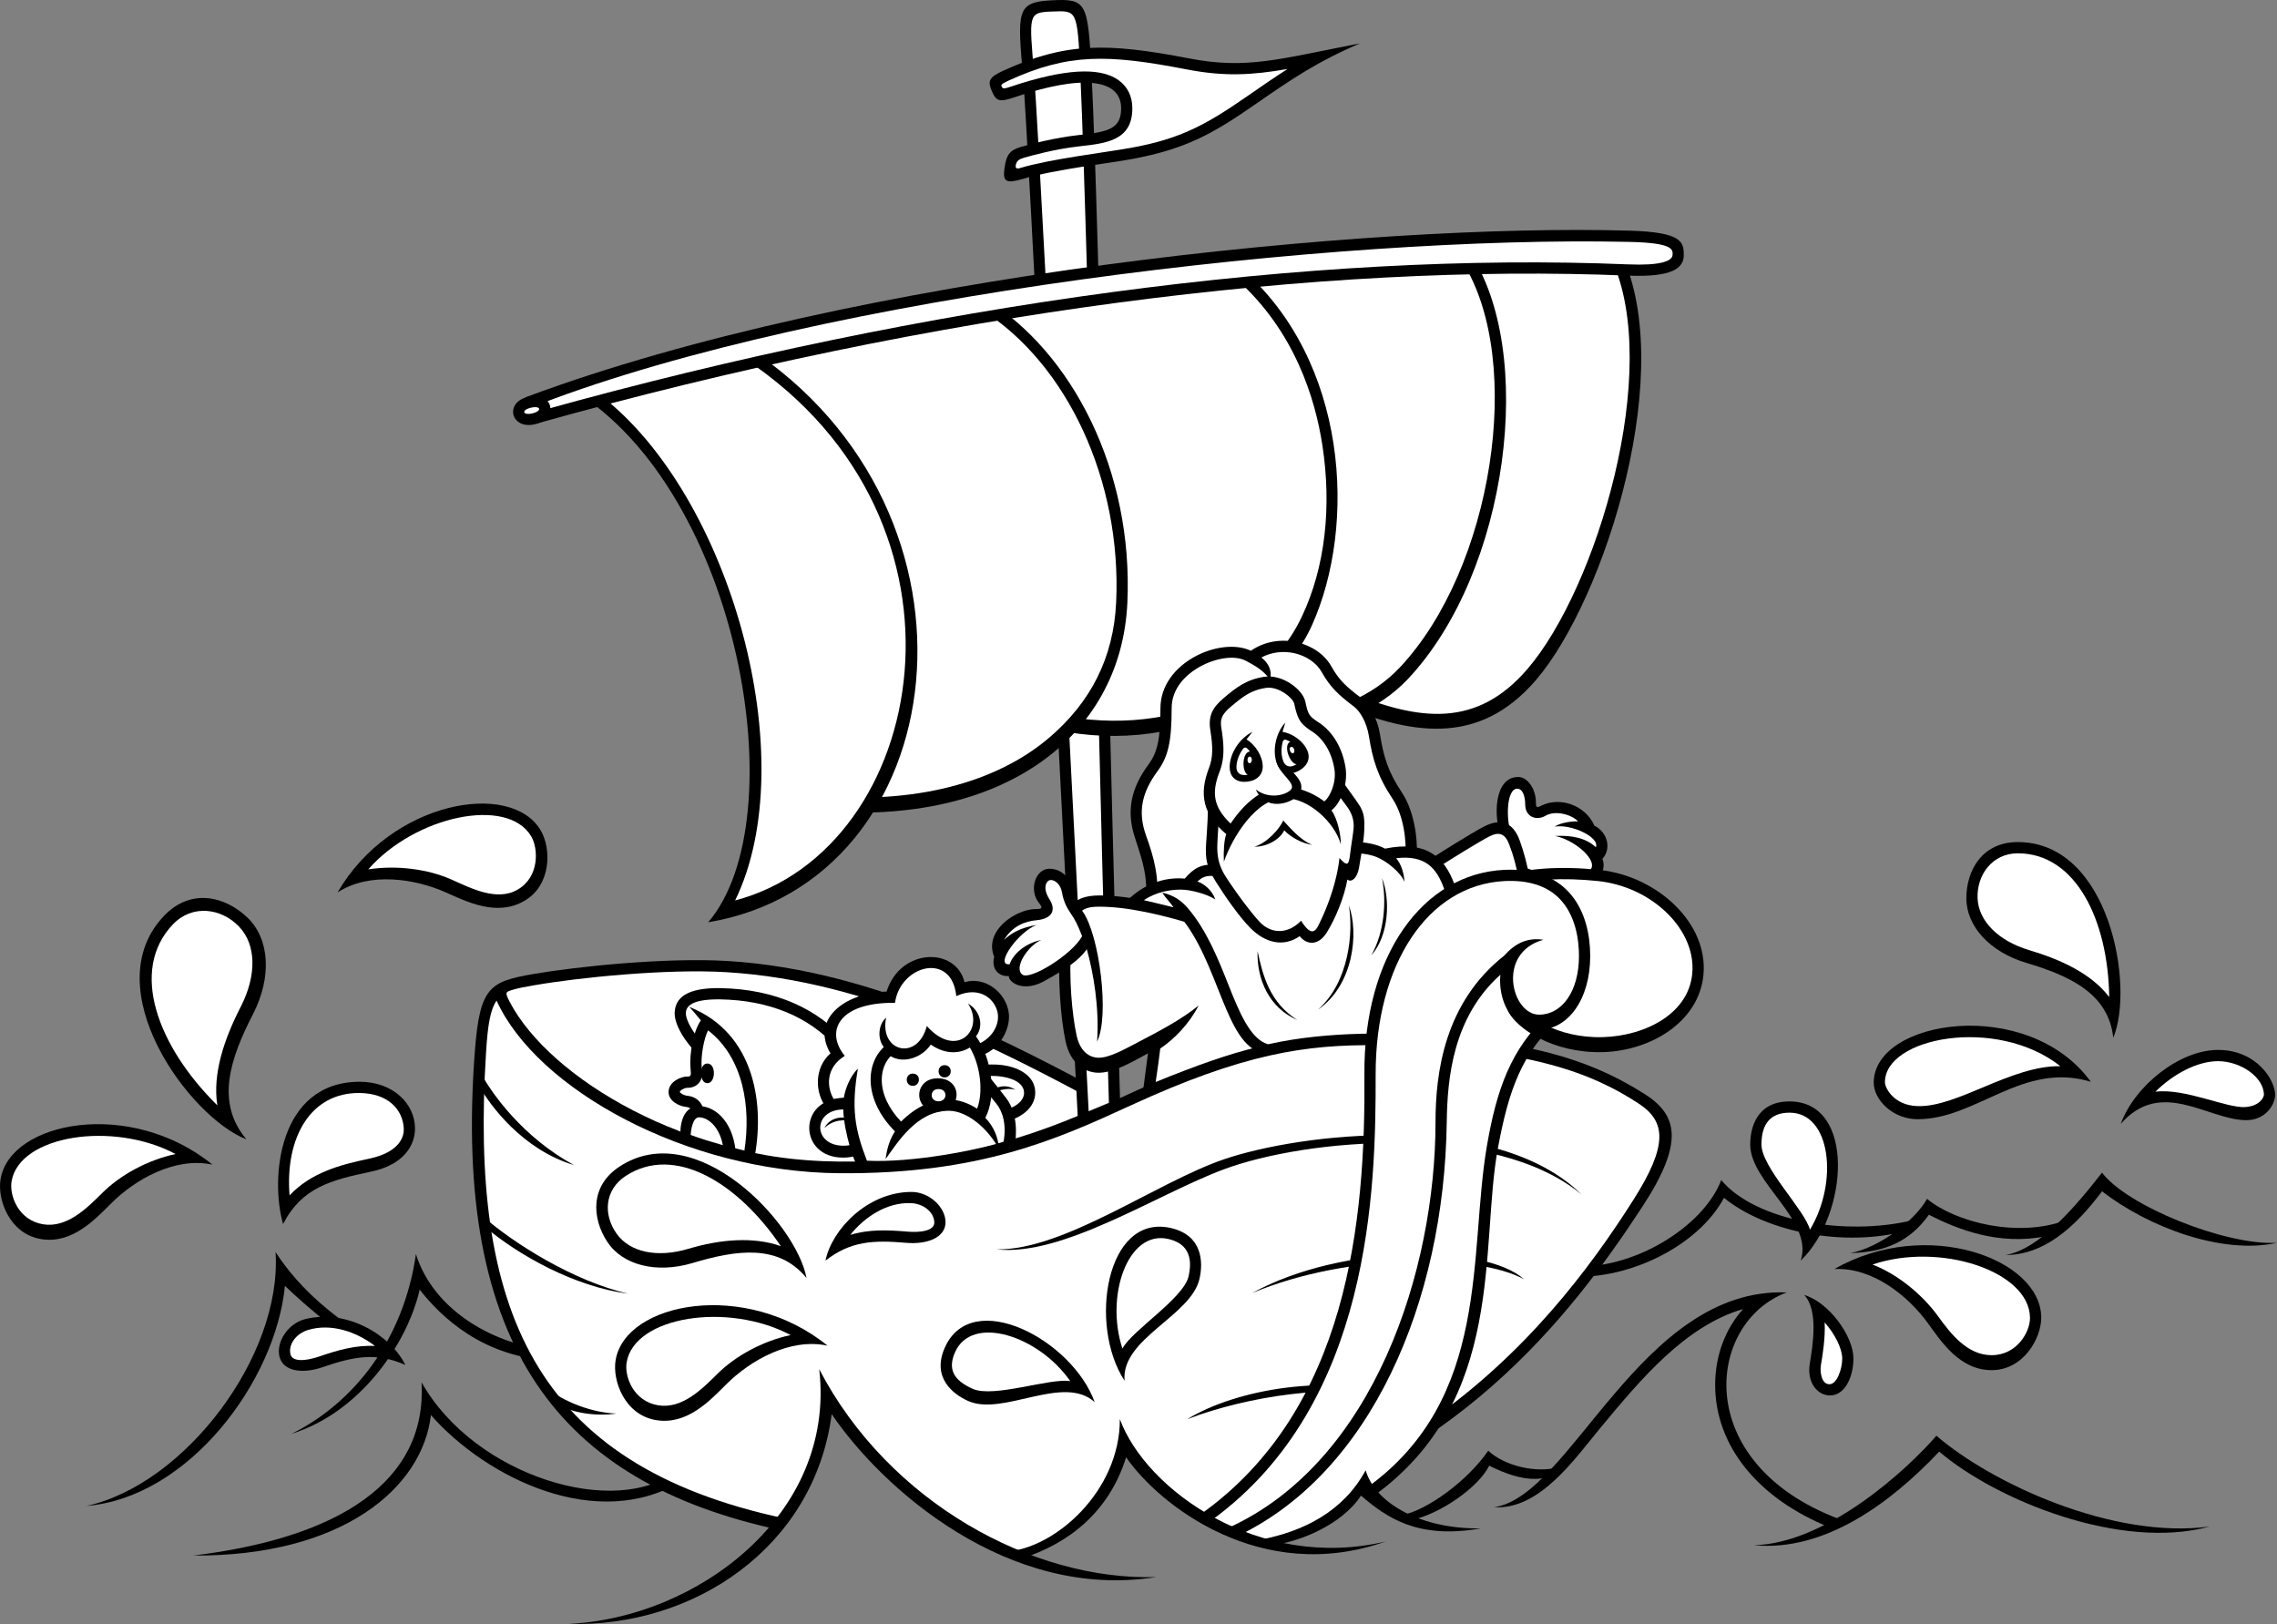 <svg xmlns="http://www.w3.org/2000/svg" width="288.066" height="205.449"><rect width="100%" height="100%" fill="#808080" stroke="none"/><path d="M48.598 170.609c-6.395-3.906-10.536-7.344-13.735-12.2.832 13.15-11.48 29.376-23.91 32.102 12.902-1.066 23.91-15.754 25.094-27.836 3.078 2.961 8.406 7.344 11.84 9.121l.71-1.187"/><path d="M70.02 170.847c-7.336-.594-15.149-4.976-17.399-12.199-1.539 10.777-7.812 18.832-15.742 22.742 8.758-2.726 14.676-11.492 16.215-18.242 2.605 3.316 7.933 8.648 17.047 9l-.121-1.3"/><path d="M85.648 186.007c-7.578 6.16-25.57.832-32.316-11.132.711 12.554-10.418 19.664-28.883 21.914 18.82.117 29-8.528 30.067-17.77 6.984 7.938 21.07 14.926 31.84 8.293l-.708-1.305m156.254-31.625c-8.406 2.016-19.77.118-24.148-5.093-2.25 5.921-11.246 11.488-19.059 10.898l.235 1.305c7.105.351 15.863-3.793 19.175-9.953 5.094 4.148 14.446 6.16 22.258 4.382l1.54-1.539"/><path d="M261.313 154.382c-6.036 2.25-13.965.239-17.52-2.722-1.418 2.605-5.918 6.156-9.707 6.867 4.5-.117 7.578-1.54 9.945-4.856 3.668 1.895 8.88 3.91 14.797 2.727l2.485-2.016"/><path d="M288.066 157.226c-6.628.356-19.058-4.738-22.136-8.883-3.313 4.262-7.93 9.711-12.192 10.422 4.735 0 8.64-3.316 12.192-8.055 5.8 4.5 15.152 8.055 22.136 6.516m-133.289 35.883c29.067-7.379 43.86-26.457 53.032-40.504 5.273-8.07 4.457-11.539.238-14.215-7.102-4.5-15.863-7.344-33.621-7.578-9.703-.133-17.992 1.184-33.14 8.29-13.259-7.106-30.317-16.384-49.247-17.528-7.812-.477-19.176.71-24.621 1.656-5.445.95-6.719 1.625-7.34 9.711-2.875 37.578 10.887 54.55 38.277 60.55 2.29-2.765 5.915-8.667 6.708-15.85 5.523 6.71 13.019 15.632 23.437 19.265 4.813-1.422 12.074-5.606 13.652-13.66 3.235 4.027 7.18 7.414 12.625 9.863"/><path fill="#fff" d="M99.332 192.105c-32.09-6.793-39.875-26.781-37.836-59.055.219-3.492.555-5.36 1.328-6.465 5.074 11.188 23.988 21.68 43.34 21.836 17.68.141 27.45-4.234 36.828-8.55 14.235-6.547 22.121-7.762 31.418-7.641 19.086.258 27.13 3.617 32.875 7.363 3.5 2.278 3.758 5.278-.664 12.235-5.476 8.617-13.578 19.465-25.96 28.07-8.161 5.668-17.427 9.742-27.7 12.18-3.395-1.895-8.285-6.149-10.887-9.543-.789 4.894-4.344 12.004-13.969 14.136-6.628-3.476-15.074-7.742-23.359-19.902-1.422 8.215-2.496 11.23-5.414 15.336"/><path fill="#fff" d="M139.559 139.812c-13.172-7.059-29.47-15.723-47.606-16.82-7.605-.465-18.785.68-24.293 1.64-1.183.203-2.133.368-2.898.614-.782.254-.922.265-.274 1.507 5.11 9.754 22.606 20.094 41.688 20.247 15.629.125 24.832-3.485 33.383-7.188"/><path d="M60.55 137.285c1.423 2.527 5.528 8.136 12.075 10.11-6.39-3.474-10.453-9.005-11.996-12.005l-.078 1.895m.711 17.847c4.261 3.633 11.445 7.66 18.23 8.528-6.867-1.54-14.601-6.434-18.308-9.711l.078 1.183m7.851 20.414c2.211 1.817 5.88 3.2 8.88 3.278-2.606.394-5.84-.078-7.735-1.344l-1.145-1.934m130.961-24.441c-11.047-9.16-34.722-7.105-45.297-3.156-8.464 3.16-20.359 11.054-28.726 10.105 8.523.16 20.183-8.43 28.726-11.37 9.63-3.317 34.407-6.317 45.297 4.421m-7.258 10.738c-4.894-4.422-22.886-4.578-34.41 1.739 12.469-5.211 28.727-4.895 34.41-1.739M150.2 179.535c6.472-3.95 18.308-5.688 26.202-3-7.894-1.422-18.308 0-26.203 3m-59.047-54.528c-4.203-.07-5.742 1.184-5.8 3.137-.059 1.957 2.425 5.746 6.511 7.82l.711 9.832c5.738 1.598 13.434 2.188 19.113 1.778 1.067-12.262-6.507-22.328-20.535-22.567"/><path fill="#fff" d="m93.187 135.101.79 10.406c5.093 1.313 11.003 1.61 16.312 1.371.438-5.87-1.344-10.914-4.527-14.445-3.446-3.824-8.508-5.902-14.633-6.004-4.3-.074-4.344 1.305-4.36 1.758-.035 1.203 2.047 4.816 6.418 6.914"/><path d="M95.355 146.921c1.477-6.988.235-16.23-8.168-19.546.532.535 1.125 1.304 1.481 1.718-.95 1.305-1.48 4.266-1.305 6.102.094.95.059 1.004-.531 1.004-.594 0-2.25.594-2.25 1.957 0 1.066 1.184 1.777 2.309 1.894.414.043.77.356.77.95 0 .59.116 2.425.175 3.671 1.598.649 4.441 1.598 7.52 2.25"/><path fill="#fff" d="M89.168 144.19c1.3.481 3.062.888 5.008 1.368.844-5.453-.106-11.746-4.602-15.215-.547 1.133-.933 3.293-.797 4.715.067.688.137 1.402-.402 1.996-.508.555-1.18.567-1.523.567-.262.027-.844.308-.848.53.043.118.441.423 1.035.485 1.203.125 2.043 1.098 2.043 2.364 0 .75.086 2.52.086 3.19"/><path d="M89.496 134.543c-1.125 0-1.066 2.488 0 2.488 1.063 0 1.125-2.488 0-2.488m-3.375 9.535c-.176-1.305.059-4.145 2.309-4.145s4.558 2.309 4.675 6.395c-2.25-.532-5.21-1.48-6.984-2.25"/><path fill="#fff" d="M88.43 141.351c-.793 0-1.02 1.613-1.051 2.227 1.117.433 2.703.902 4.07 1.297-.433-2.293-1.844-3.524-3.02-3.524"/><path d="M122.266 135.152c4.34-1.262 8.347.023 8.68 2.687.234 1.895-1.262 3.633-4.5 4.262l-4.18-6.95"/><path fill="#fff" d="M129.535 138.015c-.293-1.71-3.348-2.05-5.015-1.867l2.601 4.32c1.637-.515 2.59-1.422 2.414-2.453"/><path d="M106.672 138.945c-5.723 0-5.723 7.504 0 7.504 5.726 0 5.492-7.504 0-7.504"/><path fill="#fff" d="M106.715 140.355c-3.926 0-3.926 4.586 0 4.586 3.77 0 3.617-4.586 0-4.586"/><path d="M107.96 141.945c-.886-.945-2.96-.711-3.667.77 1.062-1.067 2.66-1.184 3.668-.77m20.477-4.086c-1.125-.77-2.66-.531-3.727.828 1.36-.77 2.723-1.125 3.726-.828"/><path d="M123.21 133.734c3.157-.395 4.653-3.563 4.419-5.527-.317-2.688-3.078-4.739-5.602-3.95-1.105-4.5-8.129-4.343-9.863 1.184-5.367.156-9.629 3.555-7.102 7.816-2.054 1.817-2.054 5.055-.394 7.032.789-.317 1.496-.555 2.05-.555-.238 1.894.946 6.633 1.895 8.055 4.813.078 14.992-1.266 19.727-2.684.316-1.582.394-4.266-1.028-6.16-1.417-1.895-2.917-3.555-4.101-5.211"/><path fill="#fff" d="M126.96 144.433c.415-2.25-.163-3.93-.948-4.855-1.953-2.313-4.38-5.45-5.266-6.93 4.024.059 5.68-2.43 5.504-4.266-.18-1.836-2.191-3.789-5.27-2.367-.55-5.668-7.082-3.93-7.753.848-7.258-.078-8.836 3.71-6.352 6.71-2.445 1.5-2.29 3.95-1.418 5.45.434-.078 1.063-.156 1.3-.156.118-.832.673-2.606 1.774-3.672-.828 4.933-.433 7.578 1.145 11.644 5.84.278 14.129-1.379 17.285-2.406"/><path d="M112.105 128.738c-1.007.887-1.125 2.664-.296 3.73-2.309 2.133-2.547 6.696 1.418 10.66-.59.891-1.004 2.016-1.184 3.497 1.539-2.133 3.969-6.102 7.992-6.102 2.367 0 5.031 2.312 6.39 4.918-.175-1.602-.648-2.844-1.773-4.027 1.48-2.786.828-7.582-1.183-10.309.945-1.125.71-3.137-1.008-4.145 2.191 3.258-1.418 7.106-5.207 2.844-1.184 4.5-6.04 3.258-5.149-1.066"/><path fill="#fff" d="M123.617 140.257c.817-2.129.414-5.496-.922-7.742-1.199.762-3.007.961-4.941-.363-1.11 1.644-3.434 2.45-5.078 1.465-.711.715-1.121 1.789-1.125 2.98-.004 1.778.86 3.637 2.441 5.29 1.524-1.512 3.5-2.786 6.043-2.786 1.254 0 2.473.45 3.582 1.156"/><path d="M118.633 136.414c-3.121 0-3.121 4.199 0 4.199 3.12 0 3.234-4.2 0-4.2"/><path fill="#fff" d="M118.73 137.773c-1.148 0-1.148 1.55 0 1.55 1.153 0 1.196-1.55 0-1.55"/><path d="M115.477 135.82c-1.016 0-1.016 1.547 0 1.547 1.015 0 1.054-1.547 0-1.547m4.027-1.067c-1.016 0-1.016 1.547 0 1.547s1.05-1.547 0-1.547m26.75 64.758c-15.625.477-33.852-9.472-42.613-26.293 2.129 18.477-15.625 31.508-31.723 32.215 15.781.477 31.09-9.633 33.3-26.531 6.313 9.316 22.255 23.613 41.036 20.61m50.786-13.86c-2.845.715-6.75-.234-8.763-2.129-2.484 3.672-7.695 7.578-11.007 8.172l1.3.594c3.551-.711 8.524-4.149 9.825-6.871 1.66.828 4.855 2.25 7.457 1.421l1.187-1.187"/><path d="M189.02 190.671c5.757.38 10.23-6.156 13.433-10.015 5.082-6.121 10.715-12.91 18.07-15.055-2.226 2.484-3.527 5.852-3.535 9.555-.02 7.719 5.41 14.445 14.559 18.101l1.121-1.09c-18.82-7.105-16.809-24.874-6.629-28.664-18.465-.71-27.312 25.864-37.02 27.168"/><path d="M221.895 195.484c9.234-.234 19.414-9.594 23.082-13.856 6.984 6.04 22.375 13.145 34.566 11.489-11.246 3.078-26.988-3.317-34.211-9.477-6.273 6.633-14.559 12.676-23.437 11.844m45.457-64.199c2.722-6.516-.473-24.758-12.075-24.758-4.496 0-6.511 3.555-6.511 7.11 0 3.55 2.984 6.8 7.578 8.171 5.562 1.66 10.414 3.91 11.008 9.477"/><path fill="#fff" d="M255.277 107.949c-3.226 0-5.207 2.734-5.09 5.687.118 2.903 2.637 5.403 6.56 6.574 4.007 1.192 7.855 2.98 10.093 5.926-.14-9.71-4.211-18.187-11.563-18.187"/><path d="M31.176 144.136c-7.207-2.777-19.196-19.11-10.414-28.285 3.406-3.555 7.734-2.457 10.543.23 2.804 2.692 3.113 7.508.718 12.18-2.902 5.653-4.796 11.196-.847 15.875"/><path fill="#fff" d="M21.887 116.93c2.441-2.552 6.101-2.052 8.34.277 2.203 2.289 2.273 6.175.226 10.164-2.09 4.07-3.586 8.468-2.957 12.468-7.559-7.46-11.172-17.097-5.61-22.91"/><path d="M264.512 136.851c-7.934-10.898-27.465-7.933-27.465.117 0 2.133 2.367 4.621 5.566 4.621 7.457 0 13.254-7.343 21.899-4.738"/><path fill="#fff" d="M238.469 136.968c.011.594 1.043 2.875 4.144 2.965 5.063.145 11.762-5.133 18.043-5.055-8.097-6.378-22.308-3.632-22.187 2.09"/><path d="M268.297 142.183c1.777-4.855 7.457-9.36 12.312-9.36 4.852 0 7.22 3.794 7.22 5.688 0 1.184-1.184 3.262-3.786 3.2-4.856-.122-10.656-5.333-15.746.472"/><path fill="#fff" d="M280.61 134.246c-2.598 0-5.63 1.586-7.926 3.863 3.793-.461 9.05 2.121 11.394 1.941 1.895-.144 2.332-1.316 2.332-1.539 0-2.25-2.969-4.265-5.8-4.265"/><path d="M227.813 159.476c6.039-5.805 6.984-20.137-1.418-20.137-4.145 0-4.973 3.317-4.973 5.45 0 4.855 8.05 9.593 6.39 14.687"/><path fill="#fff" d="M226.395 140.761c-2.356 0-3.551 1.356-3.551 4.028 0 2.89 5.457 8.246 6.136 10.777 3.61-5.984 2.684-14.805-2.585-14.805"/><path d="M138.488 177.378c-2.836-7.882-15.531-14.59-18.953-6.906-1.691 3.785 1 5.895 2.945 6.762 4.434 1.98 12.036-3.445 16.008.144"/><path fill="#fff" d="M120.832 171.05c-.96 2.153-.21 3.559 2.227 4.649 2.64 1.18 9.75-1.39 12.34-.977-3.993-5.738-12.422-8.488-14.567-3.672"/><path d="M142.273 174.675c-4.605-6.996-2.355-21.183 5.84-19.324 4.04.918 4.114 4.336 3.64 6.418-1.073 4.734-9.968 7.57-9.48 12.906"/><path fill="#fff" d="M147.797 156.738c2.3.523 3.164 2.11 2.574 4.715-.64 2.82-7.148 6.832-8.371 9.152-2.195-6.637.66-15.031 5.797-13.867"/><path d="M232.074 160.543c11.602-6.633 26.164-1.305 26.164 6.16 0 2.605-2.25 6.632-6.277 6.632-4.024 0-6.367-3.601-8.047-5.921-2.488-3.438-6.984-7.11-11.84-6.871"/><path fill="#fff" d="M245.21 166.546c1.583 2.188 3.68 4.895 6.75 4.895 3.188 0 4.876-2.922 4.856-4.738-.058-5.907-11.425-9.61-19.921-6.73 3.398 1.327 6.433 3.972 8.316 6.573"/><path d="M104.688 170.234c-10.383-8.418-25.61-5.5-26.81 1.863-.421 2.574 1.153 6.91 5.126 7.559 3.969.648 6.863-2.528 8.894-4.547 3.008-2.992 8.04-5.89 12.79-4.875"/><path fill="#fff" d="M90.758 173.804c-1.914 1.906-4.461 4.473-7.488 3.977-3.145-.512-4.301-3.66-3.989-5.453 1.008-5.82 12.82-7.64 20.739-3.434-3.563.766-6.985 2.649-9.262 4.91"/><path d="M26.879 147.335C16.496 138.918 1.266 141.832.066 149.2c-.421 2.57 1.153 6.906 5.125 7.554 3.973.649 6.864-2.527 8.899-4.546 3.004-2.989 8.035-5.891 12.789-4.872"/><path fill="#fff" d="M12.95 150.906c-1.919 1.906-4.462 4.469-7.493 3.976-3.145-.515-4.3-3.664-3.988-5.457 1.008-5.816 12.82-7.64 20.742-3.433-3.566.77-6.988 2.652-9.262 4.914"/><path d="M42.71 112.894c6.708-11.562 21.974-14.266 25.716-7.809 1.308 2.254 1.383 6.868-2.098 8.887-3.48 2.024-7.316.086-9.933-1.078-3.875-1.723-9.606-2.64-13.684 0"/><path fill="#fff" d="M57.082 111.253c2.469 1.098 5.758 2.829 8.414 1.286 2.758-1.602 2.629-5.176 1.703-6.743-3.015-5.078-14.699-2.57-20.605 4.184 3.605-.555 7.558-.027 10.488 1.273"/><path d="M228.25 163.82c3.156.945 6.23 5.21 6.23 8.055 0 2.21-1.027 4.69-2.996 4.66-1.578-.028-2.922-1.66-2.527-4.028.395-2.37 1.105-6.793-.707-8.687"/><path fill="#fff" d="M230.36 172.742c-.133.8.074 2.449 1.148 2.37.937-.07 1.554-2.019 1.554-3.237 0-1.274-.93-3.122-2.222-4.575.094 1.98-.246 4.035-.48 5.442"/><path d="M102.031 161.675c-1.289-6.941-13.945-20.457-23.652-14.097-3.762 2.465-3.5 6.539-1.559 9.511 1.946 2.973 6.22 4.059 10.813 2.688 5.562-1.66 10.855-2.434 14.398 1.898"/><path fill="#fff" d="M79.16 148.765c-2.7 1.77-2.863 4.906-1.148 7.309 1.683 2.367 5.16 3.078 9.086 1.906 4.007-1.195 8.203-1.566 11.687-.332-5.43-8.047-13.476-12.91-19.625-8.883"/><path d="M104.43 159.476c.828-3.988 5.367-8.687 10.89-8.687 2.25 0 4.301 1.933 4.301 3.832 0 1.894-2.238 2.84-4.973 2.605-4.144-.355-7.023-.238-10.218 2.25"/><path fill="#fff" d="M114.77 155.808c1.675.145 3.476-.094 3.43-1.187-.055-1.332-1.41-2.332-2.88-2.41-3.113-.168-5.972 1.773-7.746 4.011 2.348-.719 4.696-.629 7.196-.414"/><path d="M51.273 172.675c-1.765-3.672-7.304-7.132-12.664-5.797-2.183.543-3.707 2.915-3.25 4.754.461 1.84 2.856 2.215 5.453 1.328 3.938-1.347 6.762-1.93 10.461-.285"/><path fill="#fff" d="M40.355 171.617c-1.593.543-3.398.742-3.617-.328-.265-1.305.809-2.602 2.215-3.032 2.98-.918 6.219.274 8.484 2.02-2.453-.133-4.71.527-7.082 1.34"/><path d="M35.812 154.855c-1.656-5.805-.593-18.004 9.708-18.004 4.14 0 6.984 2.727 6.984 5.922 0 2.133-1.43 4.582-5.567 5.45-5.09 1.066-8.757 2.015-11.125 6.632"/><path fill="#fff" d="M51.082 142.773c-.117-2.363-1.918-4.445-5.562-4.5-6.227-.09-9.473 5.648-8.887 12.945 2.71-2.855 6.281-3.84 10.015-4.625 4.004-.836 4.48-2.879 4.434-3.82"/><path d="M141.719 139.816c-1.328-43.543-2.637-111.043-3.633-130.656-.45-8.88-.59-9.356-5.09-9.117-4.496.234-4.262 1.417-3.55 9.949.675 8.113 4.35 82.91 6.949 132.187l5.324-2.363"/><path fill="#fff" d="M140.29 139.515c-.544-17.847-1.083-39.586-1.602-60.715-.739-29.859-1.5-58.058-2.02-69.566-.367-8.133-.438-7.883-3.598-7.774-3.074.106-2.855.391-2.238 8.043.418 5.239 2.168 38.903 3.969 74.157.996 19.511 2.02 39.703 2.926 56.922l2.562-1.067"/><path d="M172.059 5.488c-10.414 2.015-14.344 3.312-21.66 1.894-10.419-2.011-15.626-2.011-23.438 1.543-1.945.883-2.012 1.38-1.461 2.645.55 1.262.945 1.383 2.922.71 8.363-2.843 13.414-2.37 13.414 1.423 0 2.683-1.746 2.984-5.445 3.394-2.84.317-5.754 1.055-7.262 1.5-1.34.395-1.816.95-2.05 2.688-.24 1.734.198 1.972 2.366 1.34 4.34-1.262 10.774-1.938 13.89-2.528 6.708-1.262 10.165-3.222 15.31-6.789 4.93-3.422 8.05-5.531 13.414-7.82"/><path fill="#fff" d="M129.05 21.261c3.645-1.12 10.876-1.988 14.024-2.558 6.274-1.14 9.485-2.903 14.762-6.563 1.875-1.305 3.488-2.41 5.047-3.41-4.469.773-7.946.98-12.754.05-10.059-1.944-14.992-2.042-22.582 1.438-.945.434-.942.563-.785.797.16.238.254.235 1.199-.082 6.613-2.203 11.156-2.508 13.55-.793 1.141.82 1.743 2.051 1.743 3.563 0 4.062-3.258 4.426-6.707 4.808-3.11.344-6.156 1.2-7.016 1.45-.672.199-.875.414-.992.808-.117.395-.039.66.512.492"/><path d="M204.73 31.312c7.813 14.766-1.656 44.535-10.417 54.723-7.22 8.398-15.86 7.11-26.04 2.605 7.575-14.922 11.602-35.297 13.258-56.617 6.39-.473 16.57-.238 23.2-.71"/><path fill="#fff" d="M193.238 84.636c8.77-10.199 17.098-37.933 10.637-51.843-3.184.187-18.043.398-21.027.566-1.868 22.738-5.875 40.61-12.399 54.094 9.145 3.832 16.375 4.64 22.79-2.817"/><path d="M185.871 31.867c8.524 12.476 5.035 40.422-7.734 54.011-7.418 7.895-20.992 8.055-28.567 4.895l-.789-55.906c12.782-1.739 25.567-2.844 37.09-3"/><path fill="#fff" d="M177.102 84.43c11.742-12.497 15.78-38.657 8.007-51.13-10.351.18-22.367 1.149-34.89 2.809l.758 53.207c6.808 2.437 19.148 2.539 26.125-4.887"/><path d="M156.988 33.918c13.575 11.687 14.676 32.535 8.996 45.167-5.683 12.637-24.308 18.008-39.933 10.743l-9.942-49.75c13.414-2.688 31.567-5.371 40.88-6.16"/><path fill="#fff" d="M164.688 78.03c2.976-6.269 3.8-13.925 2.613-21.667-.918-6.02-3.547-14.488-10.797-20.977-9.41.844-26.262 3.375-38.723 5.809l9.52 47.16c13.41 5.836 31.191 2.734 37.386-10.324"/><path d="M124.473 37.707c11.207 6.793 18.914 21.925 18.152 38.539-.79 17.214-16.258 28.742-40.406 26.214l-14.52-56.539c12.942-3.316 27.778-6.32 36.774-8.214"/><path fill="#fff" d="M124.191 39.187c-8.718 1.82-24.003 5.047-34.761 7.762l13.918 53.719c12.195 1.085 22.64-1.54 29.492-7.434 5.148-4.434 8.043-10.02 8.367-17.055.7-15.304-6.125-30.097-17.016-36.992"/><path d="M94.488 43.867c32.352 21.008 26.356 67.597-4.894 72.808 11.207-13.109 3.945-54.488-17.047-67.28l21.941-5.528"/><path fill="#fff" d="m94.227 45.398-18.274 4.605C92.445 62.648 101.703 96.11 93 113.913c24.457-6.437 32.313-47.937 1.227-68.515"/><path d="M206.152 29.18c-32.656-.946-97.777 5.448-139.683 21.085l1.422 3.317c50.664-14.215 99.449-20.325 138.023-18.715 5.684.234 7.102-.95 7.102-2.61 0-1.656-.235-2.886-6.864-3.078"/><path fill="#fff" d="M205.973 33.445c4.07.172 5.566-.402 5.625-1.188.054-.734 0-1.535-5.489-1.656-37.238-.824-101.718 6.7-137.742 20.484l.34.797c48.711-13.55 97.41-20.097 137.266-18.437"/><path d="M66.754 50.207c-3.004.753-2.09 4.218.973 3.449 3.062-.77 2.222-4.254-.973-3.45"/><path fill="#fff" d="M67.113 51.593c-1.215.305-.957 1.004.282.692 1.238-.313 1.011-1.016-.282-.692"/><path d="M158.25 82.324c-3.867-1.817-11.441 1.5-11.441 7.265 0 3.871-.368 5.57-1.5 7.11-2.211 3-2.844 5.844-1.739 9.238 1.106 3.395 2.055 5.922.95 10.266l34.562-6.239c.477-3 0-7.109-1.734-9.714-1.735-2.606-2.309-4.497-2.762-7.344-.316-1.973-1.281-3.785-2.445-4.66-1.895-1.418-2.758-2.254-3.711-3.946-1.735-3.082-6.63-4.422-10.18-1.976"/><path fill="#fff" d="M144.996 105.722c.969 2.688 1.742 5.352 1.305 8.715l31.492-5.684c.187-2.437-.223-5.605-1.629-7.714-1.898-2.852-2.512-4.98-2.98-7.907-.293-1.824-1.164-3.199-1.899-3.75-1.941-1.457-2.992-2.433-4.09-4.386-.636-1.125-1.914-2.008-3.414-2.356-1.449-.332-2.949-.137-4.199.535.945.79 1.352 1.598 1.113 2.86-.789-1.262-2.18-1.95-3.05-2.426-1.528-.832-4.235-.313-6.325 1.016-1.156.734-3.093 2.355-3.093 4.964 0 4.192-.43 6.125-1.774 7.95-2.004 2.718-2.543 5.168-1.457 8.183"/><path d="M153.594 116.28c-5.996-1.972-10.813-3-14.52-3-3.71 0-4.656 1.973-4.972 6.16-.317 4.185.078 9.395.71 12.317.633 2.922 2.528 3.891 4.024 3.95 1.973.078 4.34-1.34 6.394-2.45-.238 1.739-.476 3.793-.71 5.293 6.785-2.843 11.835-4.66 16.257-5.61l-7.183-16.66"/><path fill="#fff" d="M143.922 131.878c-1.727.899-3.645 1.989-5.027 1.934-.633-.023-2.16-.352-2.696-2.828-.566-2.629-1-7.223-.68-11.438.313-4.144 1.16-4.843 3.555-4.843 3.363 0 7.778.894 13.469 2.734l6.492 15.043c-3.555.852-7.601 2.273-12.828 4.402.238-1.539.461-3.23.582-4.234 1.832-1.246 3.668-3.14 4.852-5.45-2.07 1.72-4.996 3.259-7.72 4.68"/><path d="M189.992 106.171c-1.12-2.78-1.004-7.875 2.074-7.875 1.184 0 2.246 1.477 2.246 3.258 0 .653.141.64.711.356 2.25-1.125 5.508-.121 6.688 2.547 1.66.828 2.191 2.902 1.008 4.203.71 1.597-.95 4.086-4.438 3.793-3.492-.297-5.386-1.008-7.281-2.075l-1.008-4.207"/><path fill="#fff" d="M191.238 105.699c-.77-2.012-.652-5.922.707-5.922.77 0 1.008 1.183 1.008 1.953 0 1.719 1.512 2.094 2.547 1.48 1.3-.77 3.43-.117 4.14.711-.648-.058-2.187.122-2.956.653 2.129-.356 5.738 1.363 5.207 2.605-1.243-1.183-3.137-1.539-5.149-1.422 2.367.477 5.09 2.786 4.613 4.028-.472 1.246-2.957 2.133-9.113-.293l-1.004-3.793"/><path d="M192.262 106.332c-.852-2.375-2.461-2.797-4.418-1.817-1.578.79-6.63 3.95-8.367 5.133l3.238 8.687c3.078.313 6.785.395 8.441.395 1.66 0 2.41-1.266 2.528-3.477.156-3-.317-5.843-1.422-8.921"/><path fill="#fff" d="M192.266 115.18c.144-2.759-.215-5.442-1.34-8.368-.496-1.289-1.207-1.644-2.446-1.027-1.242.62-5.09 2.996-7.277 4.422l2.531 6.793c2.786.242 5.903.308 7.422.308.348 0 .996 0 1.11-2.129"/><path d="M175.215 107.359c-1.813-1.027-5.68-1.266-8.914 0-1.817 1.262-7.5 2.523-12.547 2.05-1.817-.156-2.766.473-3.871 1.739-2.762-.238-5.52.79-7.809 3.316 2.602.317 5.363.79 7.18 1.422 4.973 5.844 5.762 16.266 10.418 17.293 8.047-1.894 18.308-1.738 23.277-1.261 2.528-7.11 2.446-16.11 1.106-19.903-1.34-3.789-3.79-5.683-8.84-4.656"/><path fill="#fff" d="M150.336 114.964c-.852-1-1.754-1.683-3.293-2.039.434.711 1.066 1.301 1.422 1.856-.906-.238-2.656-.63-3.762-.906 1.625-1.055 3.313-1.332 4.707-1.332 1.223 0 3.356.578 4.344 1.25-.399-1.145-1.399-1.993-2.266-2.27.672-.629 1.207-.777 2.14-.695 5.145.48 11.032-.75 13.31-2.188 2.753-1.039 5.773-.812 7.226-.215 1.305.535 3.047 1.953 3.52 3.137-.059-1.066-.414-2.285-1.063-2.992 3.719-.434 5.152 1.258 6.094 3.922 1.094 3.086 1.465 11.355-.84 18.547-4.902-.356-13.652-.696-21.45 1.07-2.28-.649-3.695-4.2-5.023-7.54-1.273-3.21-2.722-6.847-5.066-9.605"/><path d="M159.098 120.328c-.118 3.496 1.422 7.168 5.03 8.707-3.491-2.192-4.378-5.625-5.03-8.707m11.542-5.805c1.301 3.496.59 10.129-3.906 13.207 3.965-3.492 4.496-9.832 3.907-13.207m4.203-3.433c1.062 2.663.886 7.285-1.364 9.769 1.657-2.899 1.954-6.809 1.364-9.77m-22.02-11.136c.059 2.902-.117 4.918-.238 6.812-.117 1.895.059 2.903 1.246 4.797 1.184 1.895 3.016 4.5 4.379 5.863 1.777 1.778 4.082 2.489 6.215 1.008.887 1.125 2.367 1.242 3.433-.473 1.063-1.718 2.188-4.382 2.602-6.695.473.414 1.246-.117 1.48-1.539.239-1.422.594-3.316.653-4.68.058-1.359 0-2.191-.594-3.136-.59-.95-1.832-2.489-2.957-4.266-3.672.059-11.426 1.066-16.219 2.309"/><path fill="#fff" d="M154.305 101.02c-.059 2.25-.239 4.206-.297 5.804-.059 1.601.238 2.785 1.066 4.086.828 1.304 2.84 4.148 4.262 5.687 1.418 1.54 3.55 1.656 5.266-.12 1.125 1.776 1.695 1.589 2.191.593 1.363-2.723 2.367-5.805 2.664-8.527 1.063 1.183 1.184.828 1.36-.594.18-1.422.296-1.953.413-3.02.122-1.066-.175-2.011-.828-2.902a111.455 111.455 0 0 0-2.191-2.902c-3.61.238-8.7.71-13.906 1.894"/><path d="M165.137 88.761c-.332-1.547-2.903-3.496-5.211-3.14-2.309.355-3.61 1.422-5.09 2.668-1.48 1.242-1.996 2.312-1.715 4.086.356 2.25.328 3.484-.176 4.796-1.304 3.375-.715 5.922 2.188 8.352-.297.828-.356 2.309-.297 3.492 1.066-3.078 4.086-8.055 7.695-8.055 3.02 0 6.332 3.083 7.102 5.864 0-1.242-.414-3.2-1.184-4.324 1.008-.711 2.133-3.079 1.778-5.391-.356-2.309-1.508-4.496-3.434-5.742-1.18-.762-1.3-.95-1.656-2.606"/><path fill="#fff" d="M164.191 99.761a9.72 9.72 0 0 1 3.336 1.614c.524-.29 1.586-2.165 1.293-4.047-.32-2.086-1.34-3.825-2.8-4.77-1.504-.973-1.844-1.496-2.274-3.5-.168-.781-2.02-2.273-3.601-2.031-1.864.285-2.883 1.078-4.395 2.348-1.266 1.062-1.398 1.691-1.227 2.777.344 2.187.414 3.797-.253 5.531-1.051 2.715-.684 4.496 1.417 6.504.981-1.46 2.215-2.844 3.668-3.715 1.45 1.035 3.594.68 4.836-.71"/><path d="M166.023 106.882c-1.539-.59-2.96-2.308-3.671-3.078-.532 1.125-2.07 2.844-3.668 3.317 1.656 0 3.253-.95 3.789-2.075.71.77 2.191 1.66 3.55 1.836M158.45 92.59c-1.622.788-2.884 2.726-2.884 4.46 0 1.067.633 1.86 1.856 1.86s2.328-.633 2.328-1.938c0-1.3-.91-2.722-2.05-3.433.234-.278.472-.594.75-.95"/><path fill="#fff" d="M157.758 94.668a.32.32 0 0 0-.254-.09.342.342 0 0 0-.23.132c-.54.743-.848 1.594-.848 2.34 0 .387.144.614.265.735.176.175.422.265.73.265.368 0 .876-.07 1.196-.39a.942.942 0 0 0 .274-.688c0-.754-.446-1.66-1.133-2.305"/><path d="M158.148 95.078c-1.086 0-1.132 3.039 0 3.039 1.133 0 1.325-3.04 0-3.04"/><path fill="#fff" d="M158.086 95.718c-.34 0-.356.832 0 .832.351 0 .41-.832 0-.832"/><path d="M162.602 91.414c-1.215 1.328-1.684 3.593-1.047 5.21.39.993 1.27 1.493 2.406 1.047 1.137-.449 1.934-1.445 1.457-2.656-.477-1.21-1.84-2.203-3.168-2.441.121-.348.227-.727.352-1.16"/><path fill="#fff" d="M164.621 95.332c-.277-.704-1.023-1.383-1.898-1.735a.325.325 0 0 0-.438.223c-.23.887-.203 1.793.07 2.488.141.356.356.516.516.582.227.102.488.094.774-.02.859-.335 1.222-.913.976-1.538"/><path d="M163.234 93.84c-1.011.398.059 3.245 1.114 2.828 1.054-.415.117-3.313-1.114-2.829m-4.367 6.036c1.086 2.418 3.469 1.921 4.52 1.363.808-.434 1.254-1.02 1.254-1.66 0-.86-.746-1.5-1.274-2.118-.441-.515-1.062-.539-1.191-1.62l-.75.226c.199 1.61 2.031 2.605 2.031 3.512 0 .71-2.578 1.836-4.59.297m-20.07 31.882c1.598-3.199.297-13.504-1.836-16.464-1.043-1.454-1.125-1.895-1.18-2.665-.062-.77-1.008-2.726-3.02-2.726-1.777 0-2.605 2.668-1.363 4.266.547.703.477.832-.355.832-2.484 0-6.629 2.722-5.266 6.039-.414 1.597.649 2.546 1.836 2.43.059.945 1.992 2.042 4.496.648 2.664-1.48 4.32-2.543 5.387-4.028.828 2.961 1.598 7.344 1.3 11.668"/><path fill="#fff" d="M136.902 118.433c-.59-1.48-.886-2.074-1.422-2.844-.53-.77-.945-1.597-1.12-2.664-.18-1.066-.891-1.597-1.422-1.597-.532 0-1.125.945-.176 2.425.945 1.48.23 2.5-1.66 2.665-1.36.12-3.016.71-4.082 2.488.886-.828 2.011-1.54 4.144-1.895-2.25.77-5.45 5.211-3.434 4.973.473-1.36 2.012-2.664 4.024-3.078-1.54.594-3.586 3.441-2.426 4.383.945.77 6.274-2.489 7.574-4.856"/><path d="M173.73 189.285c16.883-12.137 13.473-31.63 15.77-44.024 1.34-7.226 3-12.16 7.89-16.426l-1.734-11.527c-14.52 3.473-14.758 16.906-15.625 27.32-1.332 15.993-8.73 40.305-25.386 48.754 1.242.59 4.039 1.512 5.875 1.985 2.898-.653 9.054-3.2 11.894-7.106l1.316 1.024"/><path fill="#fff" d="M156.727 193.867c17.015-9.813 23.683-35.926 24.789-49.985.754-9.57 1.675-21.226 12.976-24.777l1.383 9.188c-4.703 4.37-6.531 9.464-7.77 16.71-2.328 13.582.555 31.864-15.167 43.188l-.524-.29c-1.539 2.255-5.918 6.34-12.309 7.407l-3.378-1.441"/><path d="M190.797 127.902c1.027 2.183 5.648 5.355 11.96 5.2 6.313-.161 12.63-4.106 12.786-10.427.156-6.316-6.164-11.898-13.258-12.632-4.578-.473-9.312-.317-13.414 1.105l1.926 16.754"/><path fill="#fff" d="M214.121 122.64c.137-5.375-5.351-10.496-11.984-11.183-4.485-.465-8.407-.235-11.676.683l1.715 14.91c.855 1.414 4.746 4.301 10.547 4.157 5.496-.137 11.265-3.082 11.398-8.567"/><path d="M156.297 194.445c17.086-7.942 26.426-29.703 26.734-52.5.074-5.582.79-13.266 6.785-18.637-.316 3 1.262 6.95 4.895 6.95 3.629 0 6.469-3.79 6.469-9.317s-2.653-11.297-10.89-10.898c-10.216.492-17.802 10.738-17.677 25.902.149 18.32-1.984 42.36-20.789 55.672 1.184.71 3.172 2.234 4.473 2.828"/><path fill="#fff" d="M155.324 193.324c18.567-8.387 26.285-32.754 26.285-51.399 0-6.207 1.141-15.082 8.68-21.02 1.344-1.5 2.84-2.335 4.973-2.019-5.996 1.66-4.024 9.477-.551 9.477 2.879 0 5.047-2.922 5.047-7.422 0-1.836-.34-5.234-2.63-7.418-1.581-1.508-3.858-2.2-6.769-2.063-9.726.473-16.351 10.536-16.324 24.473.024 14.434-.52 41.59-20.648 56.313.77.476 1.285.78 1.937 1.078"/><path d="M175.297 195.011c-15.942 3.79-30.305-6.476-33.621-15.476 0 9.16-8.207 16.265-14.203 16.738l1.855.871c5.918-1.894 11.008-5.922 13.137-12.793 4.144 6.04 17.086 16.227 32.832 10.66"/><path d="M187.332 193.351c-7.223.121-13.258-2.96-14.562-7.344-2.84 5.215-7.813 7.703-13.258 8.766l2.015.594c2.72-.356 8.168-2.367 10.653-6.16 3.195 2.726 7.101 5.566 15.152 4.144"/><path fill="#fff" d="M163.3 94.503c-.316.125-.023.903.305.774.329-.129.079-.926-.304-.774"/></svg>
